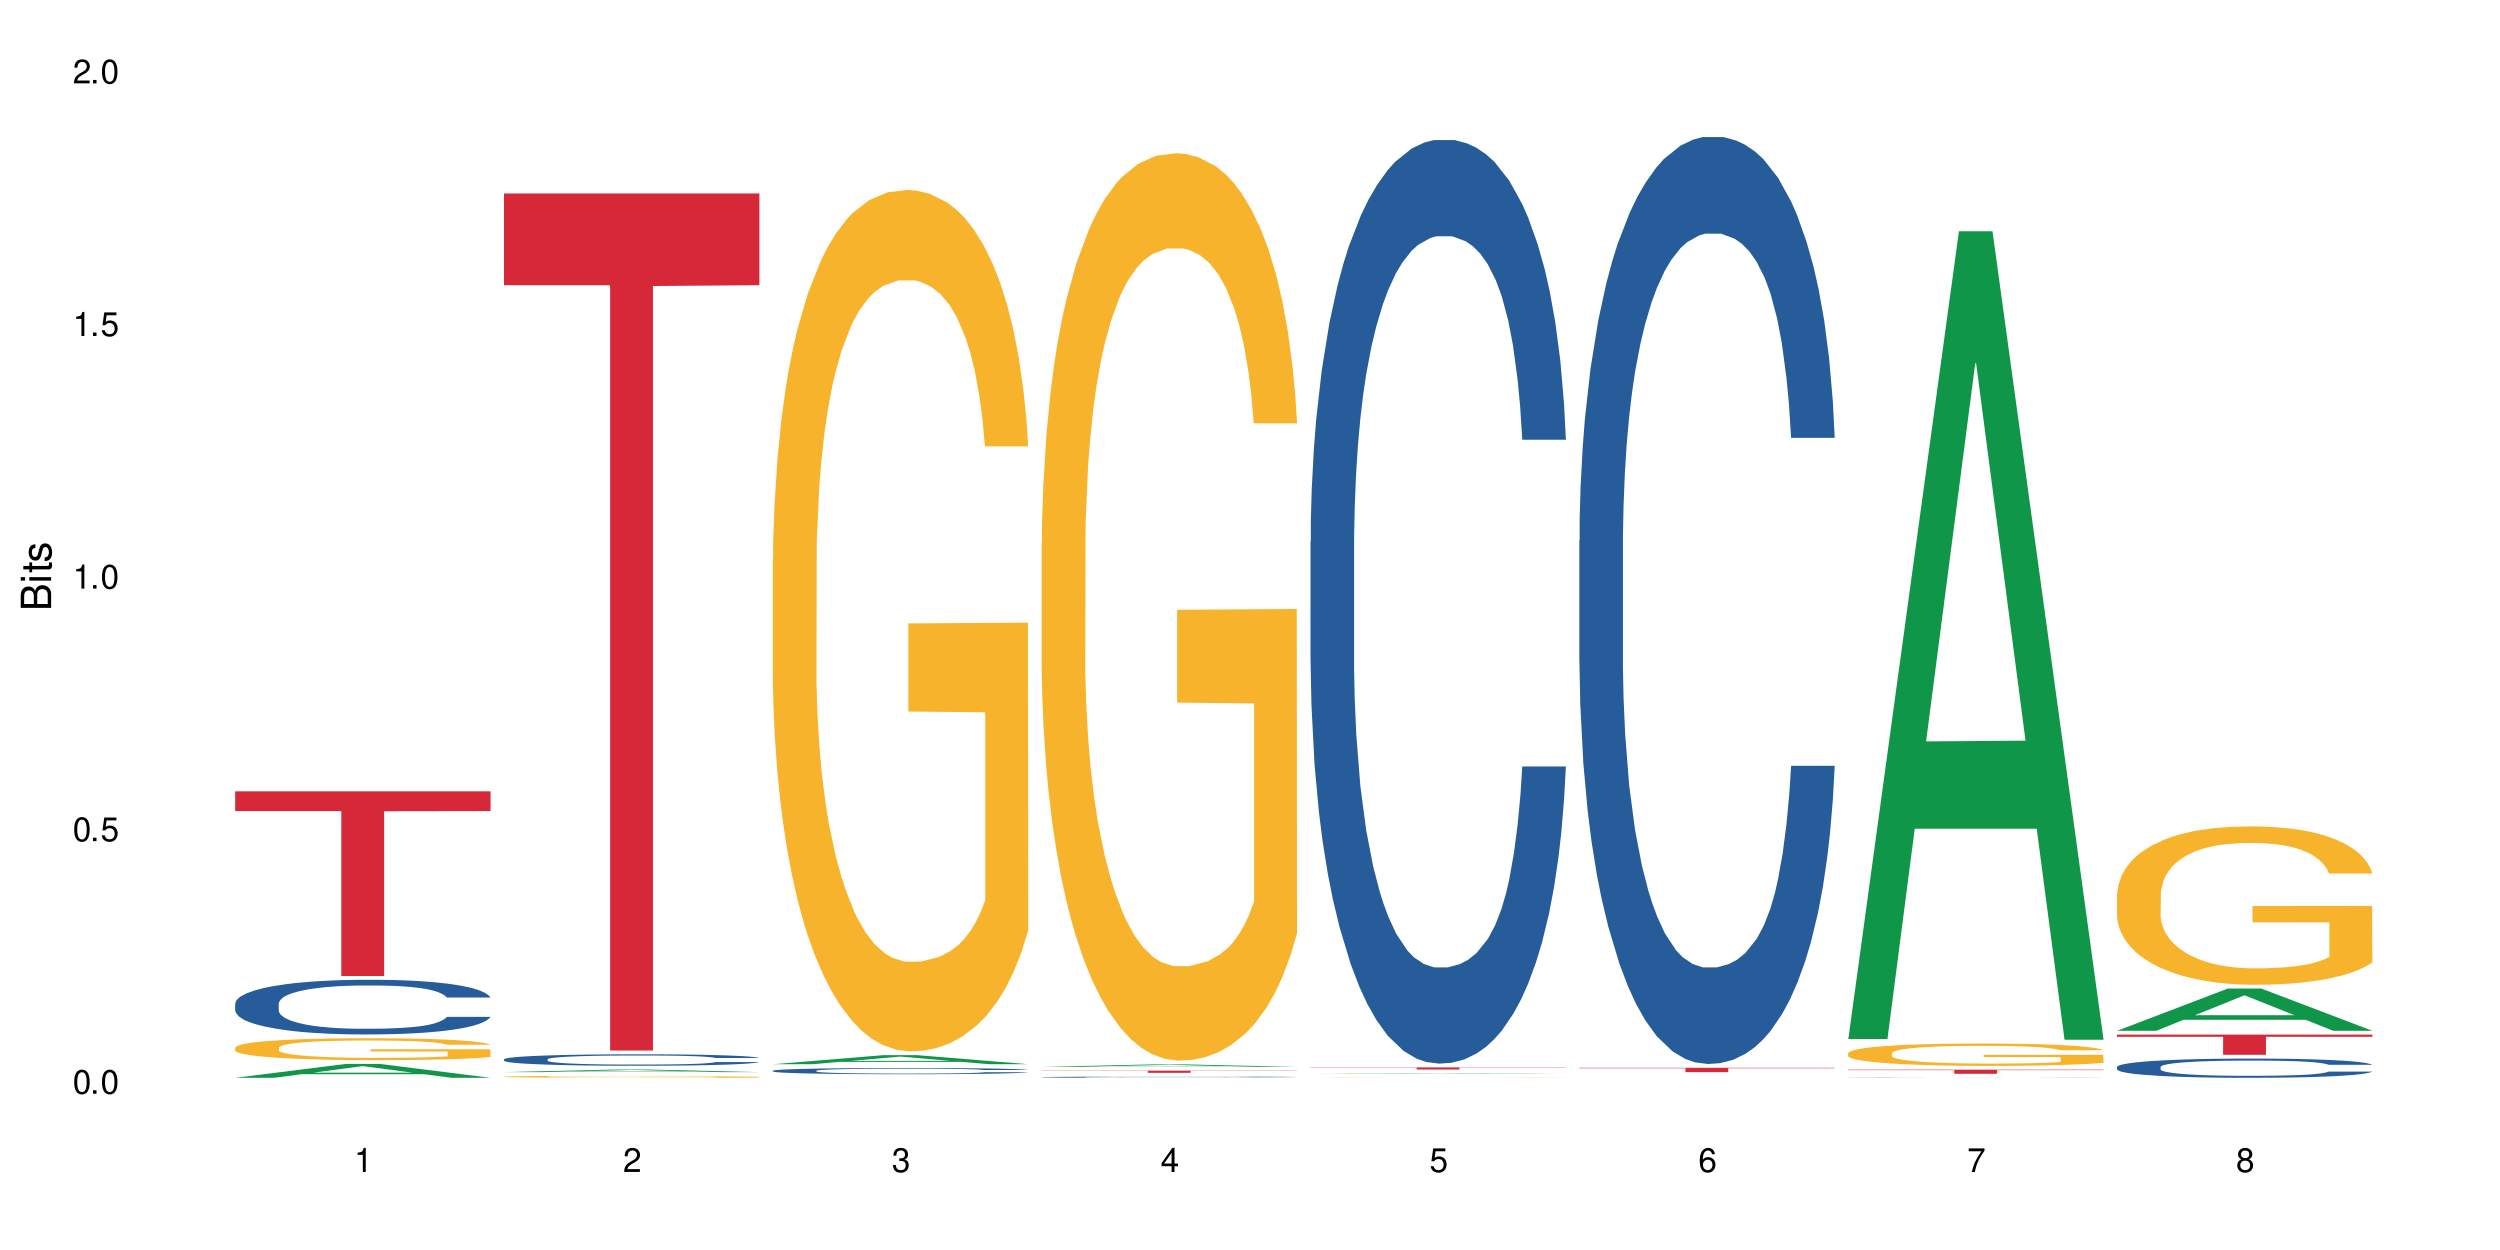 <?xml version="1.0" encoding="UTF-8"?>
<svg xmlns="http://www.w3.org/2000/svg" xmlns:xlink="http://www.w3.org/1999/xlink" width="720" height="360" viewBox="0 0 720 360">
<defs>
<g>
<g id="glyph-0-0">
</g>
<g id="glyph-0-1">
<path d="M 2.641 -6.938 C 2 -6.938 1.422 -6.656 1.078 -6.172 C 0.641 -5.562 0.406 -4.641 0.406 -3.359 C 0.406 -1.016 1.188 0.219 2.641 0.219 C 4.078 0.219 4.859 -1.016 4.859 -3.297 C 4.859 -4.641 4.656 -5.547 4.203 -6.172 C 3.844 -6.656 3.281 -6.938 2.641 -6.938 Z M 2.641 -6.188 C 3.547 -6.188 4 -5.25 4 -3.375 C 4 -1.406 3.562 -0.484 2.625 -0.484 C 1.734 -0.484 1.281 -1.438 1.281 -3.344 C 1.281 -5.25 1.734 -6.188 2.641 -6.188 Z M 2.641 -6.188 "/>
</g>
<g id="glyph-0-2">
<path d="M 1.828 -1 L 0.828 -1 L 0.828 0 L 1.828 0 Z M 1.828 -1 "/>
</g>
<g id="glyph-0-3">
<path d="M 4.562 -6.797 L 1.062 -6.797 L 0.547 -3.094 L 1.328 -3.094 C 1.719 -3.562 2.047 -3.734 2.578 -3.734 C 3.484 -3.734 4.062 -3.109 4.062 -2.094 C 4.062 -1.125 3.484 -0.531 2.578 -0.531 C 1.828 -0.531 1.375 -0.906 1.188 -1.672 L 0.328 -1.672 C 0.453 -1.109 0.547 -0.844 0.75 -0.594 C 1.125 -0.078 1.828 0.219 2.594 0.219 C 3.969 0.219 4.922 -0.781 4.922 -2.219 C 4.922 -3.562 4.031 -4.484 2.719 -4.484 C 2.25 -4.484 1.859 -4.359 1.469 -4.062 L 1.734 -5.969 L 4.562 -5.969 Z M 4.562 -6.797 "/>
</g>
<g id="glyph-0-4">
<path d="M 2.484 -4.938 L 2.484 0 L 3.328 0 L 3.328 -6.938 L 2.766 -6.938 C 2.469 -5.875 2.281 -5.734 0.984 -5.562 L 0.984 -4.938 Z M 2.484 -4.938 "/>
</g>
<g id="glyph-0-5">
<path d="M 4.859 -0.828 L 1.281 -0.828 C 1.359 -1.406 1.672 -1.781 2.5 -2.281 L 3.469 -2.828 C 4.406 -3.344 4.906 -4.062 4.906 -4.906 C 4.906 -5.484 4.672 -6.031 4.266 -6.406 C 3.859 -6.766 3.375 -6.938 2.719 -6.938 C 1.859 -6.938 1.219 -6.625 0.844 -6.031 C 0.609 -5.672 0.5 -5.234 0.484 -4.531 L 1.328 -4.531 C 1.359 -5.016 1.406 -5.281 1.531 -5.516 C 1.75 -5.938 2.188 -6.203 2.703 -6.203 C 3.469 -6.203 4.031 -5.641 4.031 -4.891 C 4.031 -4.344 3.719 -3.859 3.125 -3.516 L 2.234 -3 C 0.812 -2.172 0.406 -1.531 0.328 -0.016 L 4.859 -0.016 Z M 4.859 -0.828 "/>
</g>
<g id="glyph-0-6">
<path d="M 2.125 -3.188 L 2.578 -3.188 C 3.5 -3.188 3.984 -2.766 3.984 -1.922 C 3.984 -1.062 3.469 -0.531 2.594 -0.531 C 1.656 -0.531 1.203 -1 1.156 -2.016 L 0.312 -2.016 C 0.344 -1.453 0.438 -1.094 0.609 -0.781 C 0.953 -0.109 1.625 0.219 2.547 0.219 C 3.953 0.219 4.859 -0.625 4.859 -1.938 C 4.859 -2.828 4.516 -3.297 3.703 -3.594 C 4.344 -3.844 4.656 -4.328 4.656 -5.031 C 4.656 -6.219 3.875 -6.938 2.578 -6.938 C 1.203 -6.938 0.484 -6.172 0.453 -4.703 L 1.297 -4.703 C 1.312 -5.125 1.344 -5.359 1.453 -5.578 C 1.641 -5.969 2.062 -6.203 2.594 -6.203 C 3.344 -6.203 3.797 -5.75 3.797 -5 C 3.797 -4.516 3.609 -4.219 3.25 -4.047 C 3.016 -3.953 2.703 -3.922 2.125 -3.906 Z M 2.125 -3.188 "/>
</g>
<g id="glyph-0-7">
<path d="M 3.141 -1.672 L 3.141 0 L 3.984 0 L 3.984 -1.672 L 4.984 -1.672 L 4.984 -2.438 L 3.984 -2.438 L 3.984 -6.938 L 3.359 -6.938 L 0.266 -2.578 L 0.266 -1.672 Z M 3.141 -2.438 L 1 -2.438 L 3.141 -5.5 Z M 3.141 -2.438 "/>
</g>
<g id="glyph-0-8">
<path d="M 4.781 -5.125 C 4.609 -6.266 3.891 -6.938 2.844 -6.938 C 2.094 -6.938 1.422 -6.578 1.031 -5.953 C 0.594 -5.266 0.406 -4.422 0.406 -3.172 C 0.406 -2 0.578 -1.25 0.984 -0.641 C 1.359 -0.078 1.953 0.219 2.703 0.219 C 3.984 0.219 4.922 -0.75 4.922 -2.094 C 4.922 -3.375 4.062 -4.281 2.844 -4.281 C 2.172 -4.281 1.641 -4.031 1.281 -3.516 C 1.281 -5.234 1.828 -6.188 2.797 -6.188 C 3.391 -6.188 3.797 -5.797 3.938 -5.125 Z M 2.734 -3.531 C 3.547 -3.531 4.062 -2.953 4.062 -2.031 C 4.062 -1.156 3.484 -0.531 2.703 -0.531 C 1.922 -0.531 1.328 -1.188 1.328 -2.078 C 1.328 -2.938 1.906 -3.531 2.734 -3.531 Z M 2.734 -3.531 "/>
</g>
<g id="glyph-0-9">
<path d="M 4.984 -6.797 L 0.438 -6.797 L 0.438 -5.969 L 4.109 -5.969 C 2.5 -3.656 1.828 -2.234 1.328 0 L 2.219 0 C 2.594 -2.172 3.453 -4.047 4.984 -6.094 Z M 4.984 -6.797 "/>
</g>
<g id="glyph-0-10">
<path d="M 3.75 -3.656 C 4.469 -4.094 4.688 -4.438 4.688 -5.078 C 4.688 -6.172 3.844 -6.938 2.641 -6.938 C 1.438 -6.938 0.594 -6.172 0.594 -5.094 C 0.594 -4.438 0.812 -4.094 1.516 -3.656 C 0.734 -3.266 0.359 -2.703 0.359 -1.922 C 0.359 -0.656 1.281 0.219 2.641 0.219 C 3.984 0.219 4.922 -0.656 4.922 -1.922 C 4.922 -2.703 4.531 -3.266 3.75 -3.656 Z M 2.641 -6.188 C 3.359 -6.188 3.812 -5.75 3.812 -5.062 C 3.812 -4.406 3.344 -3.984 2.641 -3.984 C 1.922 -3.984 1.453 -4.406 1.453 -5.078 C 1.453 -5.75 1.922 -6.188 2.641 -6.188 Z M 2.641 -3.266 C 3.484 -3.266 4.062 -2.719 4.062 -1.906 C 4.062 -1.078 3.484 -0.531 2.625 -0.531 C 1.797 -0.531 1.219 -1.094 1.219 -1.906 C 1.219 -2.719 1.781 -3.266 2.641 -3.266 Z M 2.641 -3.266 "/>
</g>
<g id="glyph-1-0">
</g>
<g id="glyph-1-1">
<path d="M 0 -0.953 L 0 -4.891 C 0 -5.719 -0.234 -6.344 -0.734 -6.797 C -1.188 -7.234 -1.812 -7.469 -2.5 -7.469 C -3.547 -7.469 -4.188 -7 -4.625 -5.875 C -4.984 -6.688 -5.625 -7.094 -6.531 -7.094 C -7.172 -7.094 -7.734 -6.859 -8.141 -6.391 C -8.562 -5.922 -8.75 -5.344 -8.75 -4.5 L -8.75 -0.953 Z M -4.984 -2.062 L -7.766 -2.062 L -7.766 -4.219 C -7.766 -4.844 -7.688 -5.203 -7.453 -5.5 C -7.219 -5.812 -6.859 -5.969 -6.375 -5.969 C -5.891 -5.969 -5.531 -5.812 -5.297 -5.5 C -5.062 -5.203 -4.984 -4.844 -4.984 -4.219 Z M -0.984 -2.062 L -4 -2.062 L -4 -4.781 C -4 -5.766 -3.438 -6.359 -2.484 -6.359 C -1.547 -6.359 -0.984 -5.766 -0.984 -4.781 Z M -0.984 -2.062 "/>
</g>
<g id="glyph-1-2">
<path d="M -6.281 -1.797 L -6.281 -0.797 L 0 -0.797 L 0 -1.797 Z M -8.75 -1.797 L -8.75 -0.797 L -7.484 -0.797 L -7.484 -1.797 Z M -8.75 -1.797 "/>
</g>
<g id="glyph-1-3">
<path d="M -6.281 -3.047 L -6.281 -2.016 L -8.016 -2.016 L -8.016 -1.016 L -6.281 -1.016 L -6.281 -0.172 L -5.469 -0.172 L -5.469 -1.016 L -0.719 -1.016 C -0.078 -1.016 0.281 -1.453 0.281 -2.234 C 0.281 -2.5 0.25 -2.719 0.188 -3.047 L -0.641 -3.047 C -0.609 -2.906 -0.594 -2.766 -0.594 -2.562 C -0.594 -2.141 -0.719 -2.016 -1.156 -2.016 L -5.469 -2.016 L -5.469 -3.047 Z M -6.281 -3.047 "/>
</g>
<g id="glyph-1-4">
<path d="M -4.531 -5.25 C -5.766 -5.25 -6.469 -4.422 -6.469 -2.969 C -6.469 -1.516 -5.719 -0.562 -4.547 -0.562 C -3.562 -0.562 -3.094 -1.062 -2.734 -2.562 L -2.516 -3.484 C -2.344 -4.188 -2.094 -4.469 -1.641 -4.469 C -1.047 -4.469 -0.641 -3.875 -0.641 -3 C -0.641 -2.453 -0.797 -2 -1.062 -1.75 C -1.25 -1.594 -1.422 -1.531 -1.875 -1.469 L -1.875 -0.406 C -0.422 -0.453 0.281 -1.266 0.281 -2.922 C 0.281 -4.5 -0.5 -5.516 -1.719 -5.516 C -2.656 -5.516 -3.172 -4.984 -3.469 -3.734 L -3.703 -2.766 C -3.891 -1.953 -4.156 -1.609 -4.594 -1.609 C -5.188 -1.609 -5.547 -2.125 -5.547 -2.938 C -5.547 -3.75 -5.203 -4.172 -4.531 -4.203 Z M -4.531 -5.25 "/>
</g>
</g>
</defs>
<rect x="-72" y="-36" width="864" height="432" fill="rgb(100%, 100%, 100%)" fill-opacity="1"/>
<path fill-rule="nonzero" fill="rgb(6.275%, 58.824%, 28.235%)" fill-opacity="1" d="M 67.73 310.406 L 67.809 310.402 L 99.637 306.406 L 109.301 306.406 L 141.281 310.41 L 130.047 310.41 L 122.031 309.363 L 86.906 309.363 L 79.047 310.406 L 67.73 310.406 L 90.285 308.93 L 118.809 308.926 L 104.586 307.059 L 104.43 307.055 L 104.27 307.066 L 90.207 308.926 L 90.285 308.93 Z M 67.73 310.406 "/>
<path fill-rule="nonzero" fill="rgb(14.51%, 36.078%, 60%)" fill-opacity="1" d="M 67.73 289.031 L 67.82 289.016 L 67.82 288.672 L 68.09 288.125 L 68.719 287.434 L 69.344 286.961 L 70.961 286.109 L 73.203 285.289 L 75.535 284.656 L 77.238 284.281 L 78.766 283.996 L 82.262 283.461 L 84.504 283.188 L 86.926 282.945 L 89.887 282.699 L 92.039 282.555 L 96.883 282.324 L 100.469 282.227 L 103.25 282.184 L 109.262 282.184 L 112.848 282.238 L 115.449 282.312 L 118.32 282.426 L 120.742 282.555 L 124.957 282.871 L 128.727 283.277 L 130.43 283.508 L 133.121 283.953 L 135.184 284.383 L 136.617 284.758 L 138.234 285.289 L 139.668 285.938 L 140.746 286.672 L 141.281 287.289 L 128.727 287.289 L 128.098 286.715 L 127.379 286.27 L 126.035 285.68 L 124.688 285.262 L 122.805 284.844 L 121.102 284.57 L 118.77 284.297 L 116.707 284.125 L 114.555 283.996 L 112.488 283.91 L 108.543 283.824 L 103.969 283.824 L 102.266 283.852 L 98.766 283.965 L 96.883 284.066 L 94.191 284.27 L 92.309 284.457 L 90.066 284.742 L 88.539 284.988 L 86.656 285.363 L 85.312 285.691 L 83.785 286.168 L 82.891 286.527 L 82.082 286.93 L 81.363 287.406 L 80.828 287.91 L 80.469 288.441 L 80.289 288.961 L 80.289 291.188 L 80.469 291.707 L 80.918 292.312 L 82.082 293.191 L 83.785 293.953 L 85.762 294.555 L 87.645 294.988 L 88.719 295.191 L 90.156 295.418 L 92.398 295.707 L 95.629 295.996 L 97.512 296.109 L 100.383 296.227 L 103.34 296.281 L 107.289 296.281 L 110.785 296.227 L 113.117 296.152 L 115.539 296.039 L 118.859 295.793 L 120.922 295.562 L 122.715 295.289 L 124.062 295.016 L 124.957 294.785 L 126.305 294.34 L 127.379 293.852 L 128.188 293.348 L 128.727 292.859 L 141.281 292.859 L 140.746 293.434 L 139.938 293.996 L 139.129 294.414 L 137.875 294.918 L 136.441 295.363 L 134.375 295.867 L 132.672 296.195 L 130.43 296.555 L 128.367 296.828 L 126.125 297.074 L 122.805 297.363 L 120.652 297.508 L 118.32 297.637 L 115.539 297.75 L 112.043 297.852 L 108.273 297.91 L 104.777 297.922 L 101.008 297.895 L 98.227 297.836 L 94.551 297.707 L 89.977 297.449 L 86.656 297.176 L 84.055 296.902 L 81.812 296.613 L 79.301 296.227 L 76.074 295.594 L 74.098 295.102 L 72.754 294.699 L 71.23 294.141 L 70.152 293.637 L 68.898 292.828 L 68 291.809 L 67.73 291.016 Z M 67.73 289.031 "/>
<path fill-rule="nonzero" fill="rgb(96.863%, 70.196%, 16.863%)" fill-opacity="1" d="M 67.73 301.711 L 67.82 301.707 L 67.82 301.59 L 68.18 301.332 L 69.078 300.977 L 70.242 300.68 L 71.5 300.449 L 72.305 300.332 L 73.652 300.156 L 74.816 300.031 L 77.777 299.773 L 81.543 299.531 L 83.609 299.426 L 85.941 299.328 L 89.258 299.219 L 90.785 299.18 L 95.449 299.086 L 100.738 299.027 L 106.57 299.012 L 109.262 299.016 L 112.938 299.039 L 117.961 299.105 L 120.832 299.16 L 123.074 299.219 L 125.406 299.293 L 128.277 299.41 L 130.969 299.547 L 133.121 299.684 L 135.273 299.859 L 137.066 300.043 L 138.594 300.242 L 139.938 300.484 L 140.746 300.688 L 141.281 300.891 L 128.816 300.891 L 128.098 300.688 L 127.289 300.531 L 125.945 300.34 L 124.598 300.203 L 123.254 300.094 L 120.742 299.945 L 118.59 299.852 L 115.898 299.773 L 113.297 299.719 L 110.336 299.684 L 108.543 299.672 L 103.789 299.672 L 99.484 299.715 L 96.973 299.762 L 95.18 299.805 L 92.668 299.891 L 91.141 299.961 L 90.246 300.008 L 87.555 300.188 L 85.762 300.348 L 84.773 300.457 L 83.52 300.629 L 82.621 300.785 L 81.633 301.016 L 81.098 301.188 L 80.379 301.578 L 80.289 302.617 L 80.559 302.836 L 81.098 303.07 L 81.812 303.277 L 82.891 303.496 L 83.965 303.664 L 85.852 303.891 L 87.465 304.039 L 88.719 304.137 L 91.141 304.293 L 92.129 304.344 L 94.461 304.449 L 96.883 304.527 L 99.844 304.598 L 102.086 304.633 L 105.672 304.66 L 110.246 304.66 L 115.629 304.625 L 119.039 304.582 L 121.371 304.535 L 122.895 304.492 L 124.777 304.43 L 126.125 304.371 L 127.379 304.309 L 128.906 304.211 L 128.906 302.836 L 106.75 302.828 L 106.75 302.184 L 141.195 302.18 L 141.281 304.43 L 139.398 304.586 L 137.066 304.734 L 134.824 304.852 L 132.492 304.949 L 129.176 305.059 L 126.484 305.129 L 122.355 305.207 L 118.59 305.262 L 114.645 305.293 L 111.145 305.312 L 107.02 305.316 L 103.34 305.305 L 99.395 305.27 L 96.254 305.227 L 93.383 305.168 L 90.516 305.094 L 86.926 304.973 L 84.594 304.875 L 82.172 304.754 L 79.75 304.609 L 77.598 304.453 L 76.164 304.332 L 74.727 304.195 L 73.203 304.023 L 71.766 303.824 L 70.691 303.648 L 69.703 303.445 L 68.988 303.254 L 68.27 302.996 L 67.91 302.789 L 67.73 302.609 Z M 67.73 301.711 "/>
<path fill-rule="nonzero" fill="rgb(83.922%, 15.686%, 22.353%)" fill-opacity="1" d="M 67.73 227.895 L 141.281 227.895 L 141.281 233.59 L 110.629 233.641 L 110.629 281.094 L 98.297 281.094 L 98.297 233.691 L 98.117 233.59 L 67.73 233.59 Z M 67.73 227.895 "/>
<path fill-rule="nonzero" fill="rgb(6.275%, 58.824%, 28.235%)" fill-opacity="1" d="M 145.156 308.766 L 145.234 308.766 L 177.059 308.027 L 186.723 308.027 L 218.707 308.766 L 207.469 308.766 L 199.453 308.574 L 164.328 308.574 L 156.469 308.766 L 145.156 308.766 L 167.707 308.492 L 196.23 308.492 L 182.008 308.148 L 181.852 308.145 L 181.695 308.148 L 167.629 308.492 L 167.707 308.492 Z M 145.156 308.766 "/>
<path fill-rule="nonzero" fill="rgb(14.51%, 36.078%, 60%)" fill-opacity="1" d="M 145.156 305.074 L 145.242 305.074 L 145.242 305 L 145.512 304.887 L 146.141 304.742 L 146.77 304.641 L 148.383 304.465 L 150.625 304.293 L 152.957 304.16 L 154.664 304.082 L 156.188 304.02 L 159.684 303.91 L 161.93 303.852 L 164.352 303.801 L 167.309 303.75 L 169.461 303.719 L 174.305 303.672 L 177.895 303.648 L 180.676 303.641 L 186.684 303.641 L 190.273 303.652 L 192.875 303.668 L 195.742 303.691 L 198.164 303.719 L 202.383 303.785 L 206.148 303.871 L 207.852 303.918 L 210.543 304.012 L 212.605 304.102 L 214.043 304.18 L 215.656 304.293 L 217.094 304.426 L 218.168 304.582 L 218.707 304.711 L 206.148 304.711 L 205.52 304.59 L 204.805 304.496 L 203.457 304.375 L 202.113 304.285 L 200.23 304.199 L 198.523 304.141 L 196.191 304.082 L 194.129 304.047 L 191.977 304.02 L 189.914 304.004 L 185.969 303.984 L 181.391 303.984 L 179.688 303.992 L 176.191 304.016 L 174.305 304.035 L 171.613 304.078 L 169.73 304.117 L 167.488 304.176 L 165.965 304.227 L 164.082 304.309 L 162.734 304.375 L 161.211 304.477 L 160.312 304.551 L 159.508 304.637 L 158.789 304.734 L 158.25 304.84 L 157.891 304.953 L 157.711 305.059 L 157.711 305.527 L 157.891 305.637 L 158.34 305.762 L 159.508 305.945 L 161.211 306.105 L 163.184 306.234 L 165.066 306.324 L 166.145 306.367 L 167.578 306.414 L 169.82 306.473 L 173.051 306.535 L 174.934 306.559 L 177.805 306.582 L 180.766 306.594 L 184.711 306.594 L 188.211 306.582 L 190.543 306.566 L 192.965 306.543 L 196.281 306.492 L 198.344 306.445 L 200.141 306.387 L 201.484 306.328 L 202.383 306.281 L 203.727 306.188 L 204.805 306.086 L 205.609 305.98 L 206.148 305.879 L 218.707 305.879 L 218.168 305.996 L 217.359 306.113 L 216.555 306.203 L 215.297 306.309 L 213.863 306.402 L 211.801 306.508 L 210.094 306.578 L 207.852 306.652 L 205.789 306.707 L 203.547 306.762 L 200.23 306.82 L 198.074 306.852 L 195.742 306.879 L 192.965 306.902 L 189.465 306.922 L 185.699 306.934 L 182.199 306.938 L 178.434 306.934 L 175.652 306.918 L 171.973 306.895 L 167.398 306.84 L 164.082 306.781 L 161.48 306.723 L 159.238 306.664 L 156.727 306.582 L 153.496 306.449 L 151.523 306.348 L 150.176 306.262 L 148.652 306.145 L 147.574 306.039 L 146.32 305.871 L 145.422 305.656 L 145.156 305.492 Z M 145.156 305.074 "/>
<path fill-rule="nonzero" fill="rgb(96.863%, 70.196%, 16.863%)" fill-opacity="1" d="M 145.156 310.094 L 145.242 310.09 L 145.242 310.082 L 145.602 310.059 L 146.5 310.027 L 147.664 310 L 148.922 309.98 L 149.73 309.973 L 151.074 309.957 L 152.242 309.945 L 155.199 309.922 L 158.969 309.902 L 161.031 309.891 L 163.363 309.883 L 166.684 309.875 L 168.207 309.871 L 172.871 309.863 L 178.164 309.855 L 186.684 309.855 L 190.363 309.859 L 195.387 309.863 L 198.254 309.867 L 200.496 309.875 L 202.828 309.879 L 205.699 309.891 L 208.391 309.902 L 210.543 309.914 L 212.695 309.93 L 214.492 309.945 L 216.016 309.965 L 217.359 309.984 L 218.168 310.004 L 218.707 310.02 L 206.238 310.02 L 205.52 310.004 L 204.715 309.988 L 203.367 309.973 L 202.023 309.961 L 200.676 309.949 L 198.164 309.938 L 196.012 309.93 L 193.32 309.922 L 190.723 309.918 L 187.762 309.914 L 181.211 309.914 L 176.906 309.918 L 174.395 309.922 L 172.602 309.926 L 170.09 309.934 L 168.566 309.938 L 167.668 309.941 L 164.977 309.957 L 163.184 309.973 L 162.195 309.98 L 160.941 309.996 L 160.043 310.012 L 159.059 310.031 L 158.52 310.047 L 157.801 310.082 L 157.711 310.172 L 157.98 310.191 L 158.52 310.211 L 159.238 310.23 L 160.312 310.25 L 161.391 310.262 L 163.273 310.281 L 164.887 310.297 L 166.145 310.305 L 168.566 310.32 L 169.551 310.324 L 171.883 310.332 L 174.305 310.34 L 177.266 310.344 L 179.508 310.348 L 183.098 310.352 L 187.672 310.352 L 193.055 310.348 L 196.461 310.344 L 198.793 310.34 L 200.32 310.336 L 202.203 310.332 L 203.547 310.324 L 204.805 310.32 L 206.328 310.312 L 206.328 310.191 L 184.172 310.191 L 184.172 310.133 L 218.617 310.133 L 218.707 310.332 L 216.824 310.344 L 214.492 310.355 L 212.25 310.367 L 209.918 310.375 L 206.598 310.387 L 203.906 310.391 L 199.781 310.398 L 196.012 310.402 L 192.066 310.406 L 188.566 310.406 L 184.441 310.41 L 180.766 310.406 L 176.816 310.402 L 173.68 310.398 L 170.809 310.395 L 167.938 310.387 L 164.352 310.379 L 162.016 310.371 L 157.172 310.348 L 155.02 310.332 L 152.152 310.309 L 150.625 310.293 L 149.191 310.277 L 148.113 310.262 L 147.129 310.246 L 146.41 310.227 L 145.691 310.203 L 145.332 310.188 L 145.156 310.172 Z M 145.156 310.094 "/>
<path fill-rule="nonzero" fill="rgb(83.922%, 15.686%, 22.353%)" fill-opacity="1" d="M 145.156 55.719 L 218.707 55.719 L 218.707 82.141 L 188.051 82.371 L 188.051 302.551 L 175.719 302.551 L 175.719 82.605 L 175.539 82.141 L 145.156 82.141 Z M 145.156 55.719 "/>
<path fill-rule="nonzero" fill="rgb(6.275%, 58.824%, 28.235%)" fill-opacity="1" d="M 222.578 306.496 L 222.656 306.492 L 254.48 303.883 L 264.148 303.883 L 296.129 306.496 L 284.895 306.496 L 276.879 305.816 L 241.75 305.816 L 233.895 306.496 L 222.578 306.496 L 245.129 305.531 L 273.656 305.531 L 259.434 304.309 L 259.273 304.309 L 259.117 304.312 L 245.051 305.531 L 245.129 305.531 Z M 222.578 306.496 "/>
<path fill-rule="nonzero" fill="rgb(14.51%, 36.078%, 60%)" fill-opacity="1" d="M 222.578 308.363 L 222.668 308.363 L 222.668 308.324 L 222.938 308.262 L 223.562 308.184 L 224.191 308.129 L 225.809 308.031 L 228.051 307.938 L 230.383 307.867 L 232.086 307.824 L 233.609 307.793 L 237.109 307.73 L 239.352 307.699 L 241.773 307.672 L 244.734 307.645 L 246.887 307.629 L 251.73 307.602 L 255.316 307.59 L 258.098 307.586 L 264.109 307.586 L 267.695 307.594 L 270.297 307.602 L 273.168 307.613 L 275.59 307.629 L 279.805 307.664 L 283.57 307.711 L 285.277 307.734 L 287.969 307.785 L 290.031 307.836 L 291.465 307.879 L 293.082 307.938 L 294.516 308.012 L 295.59 308.098 L 296.129 308.168 L 283.57 308.168 L 282.945 308.102 L 282.227 308.051 L 280.883 307.984 L 279.535 307.938 L 277.652 307.887 L 275.949 307.859 L 273.617 307.828 L 271.551 307.809 L 269.398 307.793 L 267.336 307.781 L 263.391 307.773 L 258.816 307.773 L 257.109 307.777 L 253.613 307.789 L 251.73 307.801 L 249.039 307.824 L 247.156 307.844 L 244.914 307.879 L 243.387 307.906 L 241.504 307.949 L 240.16 307.984 L 238.633 308.039 L 237.738 308.082 L 236.93 308.125 L 236.211 308.18 L 235.672 308.238 L 235.316 308.297 L 235.137 308.355 L 235.137 308.609 L 235.316 308.668 L 235.762 308.738 L 236.93 308.84 L 238.633 308.926 L 240.605 308.992 L 242.492 309.043 L 243.566 309.066 L 245.004 309.094 L 247.246 309.125 L 250.473 309.156 L 252.355 309.172 L 255.227 309.184 L 258.188 309.191 L 262.133 309.191 L 265.633 309.184 L 267.965 309.176 L 270.387 309.164 L 273.707 309.137 L 275.77 309.109 L 277.562 309.078 L 278.906 309.047 L 279.805 309.02 L 281.148 308.969 L 282.227 308.914 L 283.035 308.855 L 283.57 308.801 L 296.129 308.801 L 295.59 308.867 L 294.785 308.93 L 293.977 308.977 L 292.723 309.035 L 291.285 309.086 L 289.223 309.145 L 287.52 309.18 L 285.277 309.223 L 283.215 309.254 L 280.973 309.281 L 277.652 309.312 L 275.5 309.328 L 273.168 309.344 L 270.387 309.359 L 266.887 309.367 L 263.121 309.375 L 259.621 309.379 L 255.855 309.375 L 253.074 309.367 L 249.398 309.352 L 244.824 309.324 L 241.504 309.293 L 238.902 309.262 L 236.66 309.227 L 234.148 309.184 L 230.918 309.113 L 228.945 309.055 L 227.602 309.012 L 226.074 308.945 L 225 308.891 L 223.742 308.797 L 222.848 308.68 L 222.578 308.59 Z M 222.578 308.363 "/>
<path fill-rule="nonzero" fill="rgb(96.863%, 70.196%, 16.863%)" fill-opacity="1" d="M 222.578 160.965 L 222.668 160.738 L 222.668 156.207 L 223.027 146.012 L 223.922 131.965 L 225.09 120.41 L 226.344 111.348 L 227.152 106.59 L 228.496 99.793 L 229.664 94.809 L 232.625 84.613 L 236.391 75.098 L 238.453 71.02 L 240.785 67.168 L 244.105 62.863 L 245.629 61.277 L 250.293 57.652 L 255.586 55.387 L 261.418 54.707 L 264.109 54.934 L 267.785 55.84 L 272.809 58.332 L 275.68 60.598 L 277.922 62.863 L 280.254 65.809 L 283.125 70.34 L 285.816 75.777 L 287.969 81.215 L 290.121 88.012 L 291.914 95.262 L 293.438 103.191 L 294.785 112.707 L 295.59 120.637 L 296.129 128.566 L 283.66 128.566 L 282.945 120.637 L 282.137 114.52 L 280.793 107.043 L 279.445 101.605 L 278.102 97.301 L 275.59 91.41 L 273.438 87.785 L 270.746 84.613 L 268.145 82.574 L 265.184 81.215 L 263.391 80.762 L 258.637 80.762 L 254.332 82.348 L 251.82 84.16 L 250.023 85.973 L 247.512 89.371 L 245.988 92.09 L 245.094 93.902 L 242.402 100.926 L 240.605 107.27 L 239.621 111.574 L 238.363 118.371 L 237.469 124.488 L 236.48 133.551 L 235.941 140.348 L 235.227 155.754 L 235.137 196.535 L 235.406 205.145 L 235.941 214.434 L 236.66 222.59 L 237.738 231.199 L 238.812 237.77 L 240.695 246.605 L 242.312 252.496 L 243.566 256.348 L 245.988 262.465 L 246.977 264.504 L 249.309 268.582 L 251.73 271.754 L 254.691 274.473 L 256.934 275.832 L 260.52 276.965 L 265.094 276.965 L 270.477 275.605 L 273.887 273.793 L 276.219 271.98 L 277.742 270.395 L 279.625 267.902 L 280.973 265.637 L 282.227 263.145 L 283.75 259.293 L 283.75 205.145 L 261.598 204.918 L 261.598 179.543 L 296.039 179.316 L 296.129 267.902 L 294.246 274.02 L 291.914 279.91 L 289.672 284.441 L 287.34 288.293 L 284.02 292.598 L 281.328 295.316 L 277.203 298.488 L 273.438 300.527 L 269.488 301.887 L 265.992 302.566 L 261.867 302.793 L 258.188 302.34 L 254.242 300.98 L 251.102 299.168 L 248.23 296.902 L 245.359 293.957 L 241.773 289.199 L 239.441 285.348 L 237.02 280.59 L 234.598 274.926 L 232.445 268.809 L 231.008 264.051 L 229.574 258.613 L 228.051 251.816 L 226.613 244.113 L 225.539 237.09 L 224.551 229.16 L 223.832 221.684 L 223.117 211.488 L 222.758 203.332 L 222.578 196.309 Z M 222.578 160.965 "/>
<path fill-rule="nonzero" fill="rgb(6.275%, 58.824%, 28.235%)" fill-opacity="1" d="M 300 307.262 L 300.078 307.262 L 331.906 306.547 L 341.57 306.547 L 373.555 307.262 L 362.316 307.262 L 354.301 307.074 L 319.176 307.074 L 311.316 307.262 L 300 307.262 L 322.555 307 L 351.078 306.996 L 336.855 306.664 L 336.699 306.664 L 336.543 306.668 L 322.477 306.996 L 322.555 307 Z M 300 307.262 "/>
<path fill-rule="nonzero" fill="rgb(14.51%, 36.078%, 60%)" fill-opacity="1" d="M 300 310.215 L 300.09 310.215 L 300.09 310.207 L 300.359 310.195 L 300.988 310.18 L 301.617 310.168 L 303.23 310.152 L 305.473 310.133 L 307.805 310.117 L 309.508 310.109 L 311.035 310.105 L 314.531 310.094 L 316.773 310.086 L 319.195 310.082 L 322.156 310.078 L 324.309 310.074 L 329.152 310.066 L 347.719 310.066 L 350.59 310.07 L 353.012 310.074 L 357.227 310.078 L 360.996 310.09 L 362.699 310.094 L 365.391 310.105 L 367.453 310.113 L 368.891 310.121 L 370.504 310.133 L 371.938 310.148 L 373.016 310.164 L 373.555 310.176 L 360.996 310.176 L 360.367 310.164 L 359.648 310.152 L 358.305 310.141 L 356.961 310.133 L 355.074 310.121 L 353.371 310.117 L 351.039 310.109 L 348.977 310.105 L 346.824 310.105 L 344.762 310.102 L 334.535 310.102 L 331.035 310.105 L 329.152 310.105 L 326.461 310.109 L 324.578 310.113 L 322.336 310.121 L 320.812 310.125 L 318.926 310.133 L 317.582 310.141 L 316.059 310.152 L 315.16 310.16 L 314.352 310.168 L 313.637 310.18 L 313.098 310.191 L 312.738 310.203 L 312.559 310.211 L 312.559 310.262 L 312.738 310.273 L 313.188 310.285 L 314.352 310.305 L 316.059 310.32 L 318.031 310.336 L 319.914 310.344 L 320.992 310.348 L 322.426 310.355 L 324.668 310.359 L 327.898 310.367 L 329.781 310.367 L 332.652 310.371 L 345.387 310.371 L 347.809 310.367 L 351.129 310.363 L 353.191 310.355 L 354.984 310.352 L 356.332 310.344 L 357.227 310.34 L 358.574 310.332 L 359.648 310.32 L 360.457 310.309 L 360.996 310.297 L 373.555 310.297 L 373.016 310.309 L 372.207 310.324 L 371.402 310.332 L 370.145 310.344 L 368.711 310.352 L 366.645 310.363 L 364.941 310.371 L 362.699 310.379 L 360.637 310.383 L 358.395 310.391 L 355.074 310.395 L 352.922 310.398 L 350.59 310.402 L 347.809 310.406 L 340.543 310.406 L 337.047 310.41 L 333.277 310.406 L 330.5 310.406 L 326.82 310.402 L 322.246 310.398 L 318.926 310.391 L 316.324 310.387 L 314.082 310.379 L 311.57 310.371 L 308.344 310.359 L 306.371 310.348 L 305.023 310.34 L 303.5 310.324 L 302.422 310.316 L 301.168 310.297 L 300.27 310.273 L 300 310.258 Z M 300 310.215 "/>
<path fill-rule="nonzero" fill="rgb(96.863%, 70.196%, 16.863%)" fill-opacity="1" d="M 300 156.055 L 300.09 155.816 L 300.09 151.043 L 300.449 140.305 L 301.348 125.504 L 302.512 113.332 L 303.77 103.785 L 304.574 98.773 L 305.922 91.613 L 307.086 86.363 L 310.047 75.625 L 313.816 65.602 L 315.879 61.305 L 318.211 57.246 L 321.527 52.711 L 323.055 51.043 L 327.719 47.223 L 333.012 44.836 L 338.84 44.121 L 341.531 44.359 L 345.207 45.312 L 350.23 47.938 L 353.102 50.324 L 355.344 52.711 L 357.676 55.816 L 360.547 60.59 L 363.238 66.316 L 365.391 72.043 L 367.543 79.203 L 369.336 86.84 L 370.863 95.195 L 372.207 105.219 L 373.016 113.57 L 373.555 121.926 L 361.086 121.926 L 360.367 113.57 L 359.559 107.129 L 358.215 99.254 L 356.871 93.523 L 355.523 88.988 L 353.012 82.785 L 350.859 78.965 L 348.168 75.625 L 345.566 73.477 L 342.609 72.043 L 340.812 71.566 L 336.059 71.566 L 331.754 73.238 L 329.242 75.148 L 327.449 77.055 L 324.938 80.637 L 323.414 83.5 L 322.516 85.41 L 319.824 92.809 L 318.031 99.492 L 317.043 104.027 L 315.789 111.184 L 314.891 117.629 L 313.902 127.176 L 313.367 134.336 L 312.648 150.566 L 312.559 193.527 L 312.828 202.594 L 313.367 212.379 L 314.082 220.973 L 315.16 230.043 L 316.234 236.961 L 318.121 246.27 L 319.734 252.477 L 320.992 256.535 L 323.414 262.977 L 324.398 265.125 L 326.73 269.422 L 329.152 272.762 L 332.113 275.625 L 334.355 277.059 L 337.941 278.254 L 342.52 278.254 L 347.898 276.82 L 351.309 274.91 L 353.641 273 L 355.164 271.332 L 357.047 268.707 L 358.395 266.32 L 359.648 263.695 L 361.176 259.637 L 361.176 202.594 L 339.02 202.355 L 339.02 175.625 L 373.465 175.387 L 373.555 268.707 L 371.668 275.148 L 369.336 281.355 L 367.094 286.129 L 364.762 290.184 L 361.445 294.719 L 358.754 297.586 L 354.629 300.926 L 350.859 303.074 L 346.914 304.504 L 343.414 305.223 L 339.289 305.461 L 335.609 304.984 L 331.664 303.551 L 328.523 301.641 L 325.656 299.254 L 322.785 296.152 L 319.195 291.141 L 316.863 287.082 L 314.441 282.07 L 312.02 276.105 L 309.867 269.66 L 308.434 264.648 L 306.996 258.922 L 305.473 251.762 L 304.039 243.645 L 302.961 236.246 L 301.973 227.895 L 301.258 220.016 L 300.539 209.277 L 300.18 200.684 L 300 193.285 Z M 300 156.055 "/>
<path fill-rule="nonzero" fill="rgb(83.922%, 15.686%, 22.353%)" fill-opacity="1" d="M 300 308.352 L 373.555 308.352 L 373.555 308.418 L 342.898 308.418 L 342.898 308.977 L 330.566 308.977 L 330.566 308.418 L 300 308.418 Z M 300 308.352 "/>
<path fill-rule="nonzero" fill="rgb(6.275%, 58.824%, 28.235%)" fill-opacity="1" d="M 377.426 309.281 L 377.504 309.281 L 409.328 309.113 L 418.992 309.113 L 450.977 309.281 L 439.738 309.281 L 431.723 309.238 L 396.598 309.238 L 388.738 309.281 L 377.426 309.281 L 399.977 309.219 L 428.504 309.219 L 414.277 309.141 L 413.965 309.141 L 399.898 309.219 L 399.977 309.219 Z M 377.426 309.281 "/>
<path fill-rule="nonzero" fill="rgb(14.51%, 36.078%, 60%)" fill-opacity="1" d="M 377.426 156.066 L 377.516 155.824 L 377.516 149.988 L 377.781 140.75 L 378.41 129.078 L 379.039 121.055 L 380.652 106.711 L 382.895 92.852 L 385.227 82.152 L 386.934 75.832 L 388.457 70.969 L 391.957 61.973 L 394.199 57.352 L 396.621 53.219 L 399.578 49.086 L 401.734 46.652 L 406.574 42.762 L 410.164 41.062 L 412.945 40.332 L 418.953 40.332 L 422.543 41.305 L 425.145 42.52 L 428.016 44.465 L 430.438 46.652 L 434.652 52.004 L 438.418 58.812 L 440.125 62.703 L 442.812 70.238 L 444.879 77.531 L 446.312 83.855 L 447.926 92.852 L 449.363 103.793 L 450.438 116.191 L 450.977 126.648 L 438.418 126.648 L 437.789 116.922 L 437.074 109.383 L 435.727 99.414 L 434.383 92.363 L 432.5 85.312 L 430.793 80.695 L 428.461 76.074 L 426.398 73.156 L 424.246 70.969 L 422.184 69.508 L 418.238 68.051 L 413.664 68.051 L 411.957 68.535 L 408.461 70.48 L 406.574 72.184 L 403.887 75.586 L 402 78.75 L 399.758 83.609 L 398.234 87.746 L 396.352 94.066 L 395.004 99.66 L 393.48 107.684 L 392.582 113.762 L 391.777 120.57 L 391.059 128.594 L 390.52 137.102 L 390.16 146.098 L 389.98 154.852 L 389.98 192.539 L 390.16 201.293 L 390.609 211.504 L 391.777 226.336 L 393.48 239.223 L 395.453 249.434 L 397.336 256.727 L 398.414 260.133 L 399.848 264.023 L 402.09 268.887 L 405.32 273.746 L 407.203 275.691 L 410.074 277.637 L 413.035 278.609 L 416.98 278.609 L 420.48 277.637 L 422.812 276.422 L 425.234 274.477 L 428.551 270.344 L 430.613 266.453 L 432.41 261.832 L 433.754 257.215 L 434.652 253.324 L 435.996 245.785 L 437.074 237.52 L 437.879 229.008 L 438.418 220.742 L 450.977 220.742 L 450.438 230.469 L 449.633 239.949 L 448.824 247.004 L 447.566 255.512 L 446.133 263.051 L 444.07 271.559 L 442.367 277.152 L 440.125 283.23 L 438.059 287.852 L 435.816 291.984 L 432.5 296.848 L 430.348 299.277 L 428.016 301.465 L 425.234 303.41 L 421.734 305.113 L 417.969 306.086 L 414.469 306.328 L 410.703 305.844 L 407.922 304.871 L 404.242 302.68 L 399.668 298.305 L 396.352 293.684 L 393.75 289.066 L 391.508 284.203 L 388.996 277.637 L 385.766 266.941 L 383.793 258.672 L 382.449 251.863 L 380.922 242.383 L 379.848 233.871 L 378.59 220.258 L 377.695 202.992 L 377.426 189.621 Z M 377.426 156.066 "/>
<path fill-rule="nonzero" fill="rgb(96.863%, 70.196%, 16.863%)" fill-opacity="1" d="M 377.426 310.387 L 377.516 310.387 L 377.871 310.383 L 378.77 310.383 L 379.938 310.379 L 383.344 310.379 L 384.512 310.375 L 391.238 310.375 L 393.301 310.371 L 437.969 310.371 L 440.66 310.375 L 446.762 310.375 L 448.285 310.379 L 450.438 310.379 L 450.977 310.383 L 438.508 310.383 L 437.789 310.379 L 434.293 310.379 L 432.949 310.375 L 399.938 310.375 L 397.246 310.379 L 392.312 310.379 L 391.328 310.383 L 390.789 310.383 L 390.07 310.387 L 389.98 310.391 L 390.25 310.395 L 391.508 310.395 L 392.582 310.398 L 395.543 310.398 L 397.156 310.402 L 438.598 310.402 L 438.598 310.395 L 416.441 310.395 L 416.441 310.391 L 450.887 310.391 L 450.977 310.402 L 449.094 310.402 L 446.762 310.406 L 424.336 310.406 L 420.84 310.41 L 416.711 310.41 L 413.035 310.406 L 391.867 310.406 L 389.445 310.402 L 382.895 310.402 L 381.461 310.398 L 379.398 310.398 L 378.68 310.395 L 377.605 310.395 L 377.426 310.391 Z M 377.426 310.387 "/>
<path fill-rule="nonzero" fill="rgb(83.922%, 15.686%, 22.353%)" fill-opacity="1" d="M 377.426 307.418 L 450.977 307.418 L 450.977 307.48 L 420.324 307.48 L 420.324 308.023 L 407.988 308.023 L 407.988 307.484 L 407.809 307.48 L 377.426 307.48 Z M 377.426 307.418 "/>
<path fill-rule="nonzero" fill="rgb(14.51%, 36.078%, 60%)" fill-opacity="1" d="M 454.848 155.633 L 454.938 155.391 L 454.938 149.535 L 455.207 140.262 L 455.836 128.551 L 456.461 120.496 L 458.078 106.098 L 460.32 92.191 L 462.652 81.453 L 464.355 75.109 L 465.879 70.23 L 469.379 61.199 L 471.621 56.566 L 474.043 52.418 L 477.004 48.27 L 479.156 45.828 L 484 41.926 L 487.586 40.215 L 490.367 39.484 L 496.379 39.484 L 499.965 40.461 L 502.566 41.68 L 505.438 43.633 L 507.859 45.828 L 512.074 51.195 L 515.844 58.027 L 517.547 61.934 L 520.238 69.496 L 522.301 76.816 L 523.734 83.164 L 525.352 92.191 L 526.785 103.172 L 527.863 115.617 L 528.398 126.109 L 515.844 126.109 L 515.215 116.348 L 514.496 108.785 L 513.152 98.777 L 511.805 91.703 L 509.922 84.625 L 508.219 79.988 L 505.887 75.355 L 503.824 72.426 L 501.672 70.23 L 499.605 68.766 L 495.66 67.301 L 491.086 67.301 L 489.383 67.789 L 485.883 69.742 L 484 71.449 L 481.309 74.867 L 479.426 78.039 L 477.184 82.918 L 475.656 87.066 L 473.773 93.41 L 472.43 99.023 L 470.902 107.074 L 470.008 113.176 L 469.199 120.008 L 468.48 128.062 L 467.945 136.602 L 467.586 145.629 L 467.406 154.414 L 467.406 192.238 L 467.586 201.02 L 468.035 211.27 L 469.199 226.156 L 470.902 239.086 L 472.879 249.336 L 474.762 256.656 L 475.836 260.074 L 477.273 263.977 L 479.516 268.855 L 482.742 273.738 L 484.629 275.688 L 487.496 277.641 L 490.457 278.617 L 494.406 278.617 L 497.902 277.641 L 500.234 276.422 L 502.656 274.469 L 505.977 270.32 L 508.039 266.418 L 509.832 261.781 L 511.18 257.145 L 512.074 253.238 L 513.422 245.676 L 514.496 237.379 L 515.305 228.84 L 515.844 220.543 L 528.398 220.543 L 527.863 230.301 L 527.055 239.82 L 526.246 246.895 L 524.992 255.438 L 523.555 263 L 521.492 271.543 L 519.789 277.152 L 517.547 283.254 L 515.484 287.891 L 513.242 292.039 L 509.922 296.918 L 507.77 299.359 L 505.438 301.555 L 502.656 303.508 L 499.16 305.215 L 495.391 306.191 L 491.895 306.434 L 488.125 305.945 L 485.344 304.973 L 481.668 302.773 L 477.094 298.383 L 473.773 293.746 L 471.172 289.109 L 468.93 284.23 L 466.418 277.641 L 463.191 266.906 L 461.215 258.609 L 459.871 251.777 L 458.348 242.258 L 457.27 233.719 L 456.016 220.055 L 455.117 202.73 L 454.848 189.309 Z M 454.848 155.633 "/>
<path fill-rule="nonzero" fill="rgb(83.922%, 15.686%, 22.353%)" fill-opacity="1" d="M 454.848 307.523 L 528.398 307.523 L 528.398 307.656 L 497.746 307.656 L 497.746 308.766 L 485.414 308.766 L 485.414 307.66 L 485.234 307.656 L 454.848 307.656 Z M 454.848 307.523 "/>
<path fill-rule="nonzero" fill="rgb(6.275%, 58.824%, 28.235%)" fill-opacity="1" d="M 532.27 299.23 L 532.352 299.012 L 564.176 66.598 L 573.84 66.598 L 605.824 299.449 L 594.586 299.449 L 586.57 238.668 L 551.445 238.668 L 543.586 299.23 L 532.27 299.23 L 554.824 213.523 L 583.348 213.305 L 569.125 104.641 L 568.969 104.422 L 568.812 105.078 L 554.746 213.305 L 554.824 213.523 Z M 532.27 299.23 "/>
<path fill-rule="nonzero" fill="rgb(14.51%, 36.078%, 60%)" fill-opacity="1" d="M 532.27 310.367 L 532.359 310.367 L 532.629 310.363 L 533.258 310.363 L 533.887 310.359 L 535.5 310.355 L 537.742 310.352 L 540.074 310.348 L 543.305 310.348 L 546.801 310.344 L 549.043 310.344 L 551.465 310.34 L 565.012 310.34 L 567.793 310.336 L 573.801 310.336 L 577.391 310.34 L 589.5 310.34 L 593.266 310.344 L 594.969 310.344 L 597.66 310.348 L 601.16 310.348 L 602.773 310.352 L 604.207 310.355 L 605.285 310.359 L 605.824 310.359 L 592.637 310.359 L 591.922 310.355 L 590.574 310.352 L 587.344 310.352 L 585.641 310.348 L 579.094 310.348 L 577.031 310.344 L 566.805 310.344 L 563.305 310.348 L 554.605 310.348 L 553.082 310.352 L 551.199 310.352 L 549.852 310.355 L 547.43 310.355 L 546.621 310.359 L 545.906 310.359 L 545.367 310.363 L 545.008 310.367 L 544.828 310.367 L 544.828 310.379 L 545.008 310.379 L 545.457 310.383 L 546.621 310.387 L 548.328 310.391 L 550.301 310.395 L 553.262 310.395 L 554.695 310.398 L 562.051 310.398 L 564.922 310.402 L 575.324 310.402 L 577.656 310.398 L 587.254 310.398 L 588.602 310.395 L 589.5 310.395 L 590.844 310.391 L 591.922 310.391 L 592.727 310.387 L 605.824 310.387 L 605.285 310.387 L 604.477 310.391 L 603.672 310.391 L 602.414 310.395 L 600.98 310.398 L 598.918 310.398 L 597.211 310.402 L 592.906 310.402 L 590.664 310.406 L 576.582 310.406 L 572.816 310.41 L 569.316 310.41 L 565.551 310.406 L 551.199 310.406 L 548.598 310.402 L 543.844 310.402 L 540.613 310.398 L 538.641 310.395 L 537.293 310.395 L 535.77 310.391 L 534.691 310.391 L 533.438 310.387 L 532.539 310.383 L 532.27 310.379 Z M 532.27 310.367 "/>
<path fill-rule="nonzero" fill="rgb(96.863%, 70.196%, 16.863%)" fill-opacity="1" d="M 532.27 303.297 L 532.359 303.289 L 532.359 303.172 L 532.719 302.91 L 533.617 302.543 L 534.781 302.246 L 536.039 302.008 L 536.844 301.887 L 538.191 301.711 L 539.355 301.578 L 542.316 301.316 L 546.086 301.066 L 548.148 300.961 L 550.48 300.863 L 553.797 300.75 L 555.324 300.711 L 559.988 300.617 L 565.281 300.555 L 571.109 300.539 L 573.801 300.543 L 577.48 300.566 L 582.5 300.633 L 585.371 300.691 L 587.613 300.75 L 589.945 300.828 L 592.816 300.945 L 595.508 301.086 L 597.66 301.227 L 599.812 301.402 L 601.609 301.59 L 603.133 301.797 L 604.477 302.043 L 605.285 302.25 L 605.824 302.457 L 593.355 302.457 L 592.637 302.25 L 591.832 302.09 L 590.484 301.898 L 589.141 301.758 L 587.793 301.645 L 585.281 301.492 L 583.129 301.398 L 580.438 301.316 L 577.836 301.262 L 574.879 301.227 L 573.082 301.215 L 568.328 301.215 L 564.023 301.258 L 561.512 301.305 L 559.719 301.352 L 557.207 301.438 L 555.684 301.508 L 554.785 301.555 L 552.094 301.738 L 550.301 301.902 L 549.312 302.016 L 548.059 302.191 L 547.16 302.352 L 546.176 302.586 L 545.637 302.762 L 544.918 303.16 L 544.828 304.219 L 545.098 304.445 L 545.637 304.684 L 546.355 304.895 L 547.43 305.121 L 548.508 305.289 L 550.391 305.52 L 552.004 305.672 L 553.262 305.773 L 555.684 305.93 L 556.668 305.984 L 559 306.09 L 561.422 306.172 L 564.383 306.242 L 566.625 306.277 L 570.215 306.309 L 574.789 306.309 L 580.168 306.273 L 583.578 306.227 L 585.91 306.18 L 587.434 306.137 L 589.32 306.074 L 590.664 306.016 L 591.922 305.949 L 593.445 305.848 L 593.445 304.445 L 571.289 304.438 L 571.289 303.777 L 605.734 303.773 L 605.824 306.074 L 603.941 306.23 L 601.609 306.383 L 599.363 306.5 L 597.031 306.602 L 593.715 306.715 L 591.023 306.785 L 586.898 306.867 L 583.129 306.918 L 579.184 306.953 L 575.684 306.973 L 571.559 306.977 L 567.883 306.965 L 563.934 306.93 L 560.797 306.883 L 557.926 306.824 L 555.055 306.75 L 551.465 306.625 L 549.133 306.523 L 546.711 306.402 L 544.289 306.254 L 542.137 306.098 L 540.703 305.973 L 539.266 305.832 L 537.742 305.656 L 536.309 305.453 L 535.23 305.273 L 534.246 305.066 L 533.527 304.871 L 532.809 304.609 L 532.449 304.398 L 532.27 304.215 Z M 532.27 303.297 "/>
<path fill-rule="nonzero" fill="rgb(83.922%, 15.686%, 22.353%)" fill-opacity="1" d="M 532.27 308.066 L 605.824 308.066 L 605.824 308.191 L 575.168 308.195 L 575.168 309.25 L 562.836 309.25 L 562.836 308.195 L 562.656 308.191 L 532.27 308.191 Z M 532.27 308.066 "/>
<path fill-rule="nonzero" fill="rgb(6.275%, 58.824%, 28.235%)" fill-opacity="1" d="M 609.695 296.867 L 609.773 296.855 L 641.598 284.707 L 651.266 284.707 L 683.246 296.879 L 672.008 296.879 L 663.996 293.703 L 628.867 293.703 L 621.012 296.867 L 609.695 296.867 L 632.246 292.387 L 660.773 292.375 L 646.551 286.695 L 646.391 286.684 L 646.234 286.719 L 632.168 292.375 L 632.246 292.387 Z M 609.695 296.867 "/>
<path fill-rule="nonzero" fill="rgb(14.51%, 36.078%, 60%)" fill-opacity="1" d="M 609.695 307.285 L 609.785 307.277 L 609.785 307.156 L 610.055 306.965 L 610.68 306.723 L 611.309 306.555 L 612.922 306.258 L 615.164 305.969 L 617.5 305.746 L 619.203 305.613 L 620.727 305.516 L 624.227 305.328 L 626.469 305.23 L 628.891 305.145 L 631.852 305.059 L 634.004 305.008 L 638.848 304.926 L 642.434 304.891 L 645.215 304.875 L 651.223 304.875 L 654.812 304.898 L 657.414 304.922 L 660.285 304.961 L 662.707 305.008 L 666.922 305.121 L 670.688 305.262 L 672.395 305.344 L 675.086 305.5 L 677.148 305.648 L 678.582 305.781 L 680.195 305.969 L 681.633 306.195 L 682.707 306.453 L 683.246 306.672 L 670.688 306.672 L 670.062 306.469 L 669.344 306.312 L 667.996 306.105 L 666.652 305.957 L 664.77 305.812 L 663.066 305.715 L 660.734 305.621 L 658.668 305.559 L 656.516 305.516 L 654.453 305.484 L 650.508 305.453 L 645.934 305.453 L 644.227 305.465 L 640.73 305.504 L 638.848 305.539 L 636.156 305.609 L 634.273 305.676 L 632.027 305.777 L 630.504 305.863 L 628.621 305.992 L 627.273 306.109 L 625.75 306.277 L 624.852 306.402 L 624.047 306.547 L 623.328 306.711 L 622.789 306.891 L 622.43 307.074 L 622.254 307.258 L 622.254 308.043 L 622.43 308.223 L 622.879 308.438 L 624.047 308.746 L 625.75 309.012 L 627.723 309.227 L 629.605 309.375 L 630.684 309.449 L 632.117 309.527 L 634.363 309.629 L 637.59 309.73 L 639.473 309.77 L 642.344 309.812 L 645.305 309.832 L 649.25 309.832 L 652.75 309.812 L 655.082 309.785 L 657.504 309.746 L 660.82 309.66 L 662.887 309.578 L 664.68 309.484 L 666.023 309.387 L 666.922 309.305 L 668.266 309.148 L 669.344 308.977 L 670.152 308.801 L 670.688 308.629 L 683.246 308.629 L 682.707 308.832 L 681.902 309.027 L 681.094 309.176 L 679.84 309.352 L 678.402 309.508 L 676.34 309.684 L 674.637 309.801 L 672.395 309.93 L 670.332 310.023 L 668.086 310.109 L 664.77 310.211 L 662.617 310.262 L 660.285 310.309 L 657.504 310.348 L 654.004 310.383 L 650.238 310.402 L 646.738 310.41 L 642.973 310.398 L 640.191 310.379 L 636.516 310.332 L 631.941 310.242 L 628.621 310.145 L 626.02 310.051 L 623.777 309.949 L 621.266 309.812 L 618.035 309.59 L 616.062 309.418 L 614.719 309.277 L 613.191 309.078 L 612.117 308.902 L 610.859 308.617 L 609.965 308.258 L 609.695 307.98 Z M 609.695 307.285 "/>
<path fill-rule="nonzero" fill="rgb(96.863%, 70.196%, 16.863%)" fill-opacity="1" d="M 609.695 257.535 L 609.785 257.496 L 609.785 256.66 L 610.145 254.785 L 611.039 252.203 L 612.207 250.078 L 613.461 248.41 L 614.27 247.535 L 615.613 246.285 L 616.781 245.371 L 619.742 243.496 L 623.508 241.746 L 625.57 240.996 L 627.902 240.285 L 631.223 239.496 L 632.746 239.203 L 637.41 238.535 L 642.703 238.121 L 648.535 237.996 L 651.223 238.035 L 654.902 238.203 L 659.926 238.66 L 662.797 239.078 L 665.039 239.496 L 667.371 240.035 L 670.242 240.871 L 672.93 241.871 L 675.086 242.871 L 677.238 244.121 L 679.031 245.453 L 680.555 246.91 L 681.902 248.66 L 682.707 250.121 L 683.246 251.578 L 670.777 251.578 L 670.062 250.121 L 669.254 248.996 L 667.91 247.621 L 666.562 246.621 L 665.219 245.828 L 662.707 244.746 L 660.555 244.078 L 657.863 243.496 L 655.262 243.121 L 652.301 242.871 L 650.508 242.785 L 645.754 242.785 L 641.449 243.078 L 638.938 243.41 L 637.141 243.746 L 634.629 244.371 L 633.105 244.871 L 632.207 245.203 L 629.52 246.496 L 627.723 247.66 L 626.738 248.453 L 625.48 249.703 L 624.586 250.828 L 623.598 252.496 L 623.059 253.746 L 622.344 256.578 L 622.254 264.078 L 622.52 265.66 L 623.059 267.371 L 623.777 268.871 L 624.852 270.453 L 625.93 271.66 L 627.812 273.285 L 629.43 274.371 L 630.684 275.078 L 633.105 276.203 L 634.094 276.578 L 636.426 277.328 L 638.848 277.91 L 641.805 278.41 L 644.047 278.66 L 647.637 278.871 L 652.211 278.871 L 657.594 278.621 L 661 278.285 L 663.332 277.953 L 664.859 277.66 L 666.742 277.203 L 668.086 276.785 L 669.344 276.328 L 670.867 275.621 L 670.867 265.66 L 648.715 265.621 L 648.715 260.953 L 683.156 260.91 L 683.246 277.203 L 681.363 278.328 L 679.031 279.41 L 676.789 280.246 L 674.457 280.953 L 671.137 281.742 L 668.445 282.242 L 664.32 282.828 L 660.555 283.203 L 656.605 283.453 L 653.109 283.578 L 648.98 283.617 L 645.305 283.535 L 641.359 283.285 L 638.219 282.953 L 635.348 282.535 L 632.477 281.992 L 628.891 281.117 L 626.559 280.41 L 624.137 279.535 L 621.715 278.496 L 619.562 277.371 L 618.125 276.496 L 616.691 275.496 L 615.164 274.246 L 613.73 272.828 L 612.656 271.535 L 611.668 270.078 L 610.949 268.703 L 610.234 266.828 L 609.875 265.328 L 609.695 264.035 Z M 609.695 257.535 "/>
<path fill-rule="nonzero" fill="rgb(83.922%, 15.686%, 22.353%)" fill-opacity="1" d="M 609.695 297.969 L 683.246 297.969 L 683.246 298.59 L 652.594 298.594 L 652.594 303.789 L 640.258 303.789 L 640.258 298.602 L 640.082 298.59 L 609.695 298.59 Z M 609.695 297.969 "/>
<g fill="rgb(0%, 0%, 0%)" fill-opacity="1">
<use xlink:href="#glyph-0-1" x="20.965" y="314.993"/>
<use xlink:href="#glyph-0-2" x="25.965" y="314.993"/>
<use xlink:href="#glyph-0-1" x="28.965" y="314.993"/>
</g>
<g fill="rgb(0%, 0%, 0%)" fill-opacity="1">
<use xlink:href="#glyph-0-1" x="20.965" y="242.251"/>
<use xlink:href="#glyph-0-2" x="25.965" y="242.251"/>
<use xlink:href="#glyph-0-3" x="28.965" y="242.251"/>
</g>
<g fill="rgb(0%, 0%, 0%)" fill-opacity="1">
<use xlink:href="#glyph-0-4" x="20.965" y="169.509"/>
<use xlink:href="#glyph-0-2" x="25.965" y="169.509"/>
<use xlink:href="#glyph-0-1" x="28.965" y="169.509"/>
</g>
<g fill="rgb(0%, 0%, 0%)" fill-opacity="1">
<use xlink:href="#glyph-0-4" x="20.965" y="96.767"/>
<use xlink:href="#glyph-0-2" x="25.965" y="96.767"/>
<use xlink:href="#glyph-0-3" x="28.965" y="96.767"/>
</g>
<g fill="rgb(0%, 0%, 0%)" fill-opacity="1">
<use xlink:href="#glyph-0-5" x="20.965" y="24.024"/>
<use xlink:href="#glyph-0-2" x="25.965" y="24.024"/>
<use xlink:href="#glyph-0-1" x="28.965" y="24.024"/>
</g>
<g fill="rgb(0%, 0%, 0%)" fill-opacity="1">
<use xlink:href="#glyph-0-4" x="102.008" y="337.532"/>
</g>
<g fill="rgb(0%, 0%, 0%)" fill-opacity="1">
<use xlink:href="#glyph-0-5" x="179.43" y="337.532"/>
</g>
<g fill="rgb(0%, 0%, 0%)" fill-opacity="1">
<use xlink:href="#glyph-0-6" x="256.855" y="337.532"/>
</g>
<g fill="rgb(0%, 0%, 0%)" fill-opacity="1">
<use xlink:href="#glyph-0-7" x="334.277" y="337.532"/>
</g>
<g fill="rgb(0%, 0%, 0%)" fill-opacity="1">
<use xlink:href="#glyph-0-3" x="411.699" y="337.532"/>
</g>
<g fill="rgb(0%, 0%, 0%)" fill-opacity="1">
<use xlink:href="#glyph-0-8" x="489.125" y="337.532"/>
</g>
<g fill="rgb(0%, 0%, 0%)" fill-opacity="1">
<use xlink:href="#glyph-0-9" x="566.547" y="337.532"/>
</g>
<g fill="rgb(0%, 0%, 0%)" fill-opacity="1">
<use xlink:href="#glyph-0-10" x="643.969" y="337.532"/>
</g>
<g fill="rgb(0%, 0%, 0%)" fill-opacity="1">
<use xlink:href="#glyph-1-1" x="14.725" y="176.012"/>
<use xlink:href="#glyph-1-2" x="14.725" y="168.012"/>
<use xlink:href="#glyph-1-3" x="14.725" y="165.012"/>
<use xlink:href="#glyph-1-4" x="14.725" y="162.012"/>
</g>
</svg>
